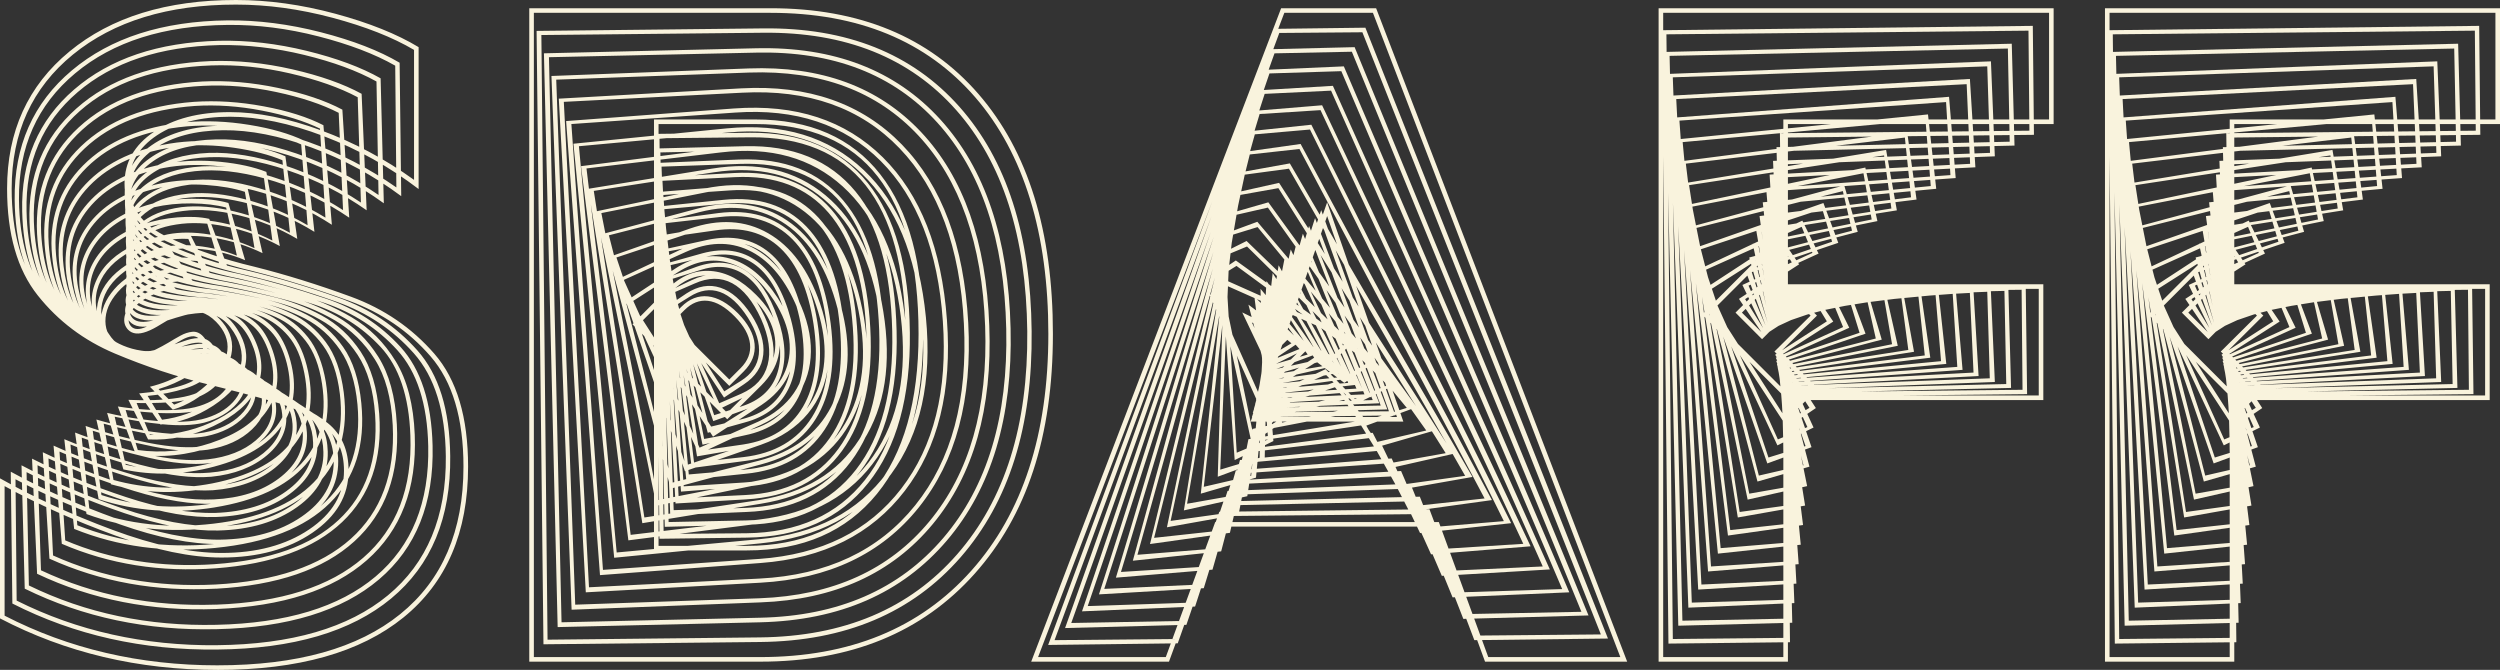 <?xml version="1.0" encoding="UTF-8"?>
<svg id="Layer_2" data-name="Layer 2" xmlns="http://www.w3.org/2000/svg" viewBox="0 0 1229.48 329.45">
  <rect x="0" y="0" width="1229.48" height="329.45" fill="#333333" stroke="none"/>
  <defs>
    <style>
      .cls-1 {
        fill: #f9f3dd;
      }
    </style>
  </defs>
  <g id="Layer_1-2" data-name="Layer 1">
    <g>
      <path class="cls-1" d="M106.93,329.45c-38.94,0-74.59-8.44-106.93-25.33v-68.88c16.51,9.31,34.95,17.75,55.32,25.33,20.37,7.58,38.25,11.37,53.63,11.37,17.26,0,31.61-3.84,43.05-11.54,11.44-7.69,17.17-17.31,17.17-28.87,0-9.53-3.25-16.86-9.74-22-6.49-5.14-14.82-9.15-24.99-12.04-10.17-2.89-20.77-5.68-31.8-8.38-15.53-3.75-30.92-8.84-46.15-15.25-15.23-6.42-27.88-15.94-37.93-28.59-10.06-12.64-15.08-30.15-15.08-52.51,0-28.14,10.24-50.63,30.73-67.48C54.7,8.42,81.98,0,116.05,0c15.91,0,32.19,2.25,48.85,6.75,16.66,4.5,30.31,9.98,40.97,16.43v69.79c-14.33-10.96-29.88-19.62-46.65-26-16.77-6.38-32.17-9.57-46.2-9.57s-26.64,3.04-35.79,9.12c-9.16,6.08-13.73,14-13.73,23.75,0,11.78,6.51,20.65,19.53,26.62,13.02,5.96,26.99,10.71,41.93,14.24,15.53,3.9,31.42,8.84,47.67,14.8,16.25,5.97,29.9,15.31,40.97,28.03,11.07,12.72,16.6,31.24,16.6,55.55,0,32.27-10.6,56.99-31.8,74.17-21.2,17.18-51.68,25.78-91.45,25.78ZM106.93,327.2c39.17,0,69.13-8.39,89.88-25.16,20.75-16.77,31.12-40.95,31.12-72.54,0-23.71-5.39-41.78-16.15-54.2-10.77-12.42-24.13-21.54-40.07-27.35-15.95-5.81-31.69-10.67-47.22-14.58-15.01-3.53-29.3-8.46-42.88-14.8-13.58-6.34-20.37-15.78-20.37-28.31,0-10.43,4.8-18.89,14.41-25.38,9.6-6.49,22.06-9.74,37.37-9.74,13.66,0,28.61,2.98,44.85,8.95,16.25,5.97,31.5,14.09,45.75,24.37V24.54c-10.58-6.23-23.96-11.5-40.13-15.81-16.17-4.31-31.99-6.47-47.44-6.47-33.39,0-60.12,8.2-80.2,24.59C15.78,43.24,5.74,65.21,5.74,92.75c0,21.84,4.88,38.93,14.63,51.27,9.75,12.34,22.12,21.63,37.09,27.86,14.97,6.23,30.18,11.22,45.64,14.97,11.03,2.7,21.78,5.55,32.25,8.55,10.47,3,19.1,7.24,25.89,12.72,6.79,5.48,10.19,13.28,10.19,23.41,0,12.23-5.95,22.4-17.84,30.5-11.89,8.1-26.77,12.16-44.63,12.16-15.01,0-32.46-3.62-52.34-10.86-19.89-7.24-38.01-15.33-54.36-24.26v63.71c31.59,16.28,66.48,24.42,104.68,24.42ZM106.82,319.43c-36.62.45-70.2-7.09-100.74-22.62l-.79-64.83c15.61,8.55,33.02,16.28,52.23,23.19,19.21,6.9,36.02,10.32,50.43,10.24,16.21-.22,29.64-3.98,40.29-11.25,10.65-7.28,15.94-16.36,15.87-27.24-.08-8.93-3.19-15.78-9.34-20.54-6.15-4.76-14.01-8.46-23.58-11.09-9.57-2.63-19.53-5.14-29.88-7.54-14.63-3.3-29.13-7.9-43.5-13.79-14.37-5.89-26.34-14.71-35.91-26.45-9.57-11.74-14.46-28.16-14.69-49.24-.3-26.41,9.08-47.63,28.14-63.65,19.06-16.02,44.57-24.22,76.54-24.59,14.93-.15,30.26,1.8,45.98,5.85,15.72,4.05,28.61,9.04,38.66,14.97l.79,65.62c-13.58-10.13-28.29-18.1-44.12-23.92-15.83-5.81-30.32-8.65-43.45-8.5-13.81.15-24.97,3.12-33.49,8.89-8.52,5.78-12.74,13.24-12.66,22.4.07,10.96,6.23,19.19,18.46,24.71,12.23,5.52,25.4,9.85,39.51,13,14.63,3.45,29.6,7.9,44.91,13.34,15.31,5.44,28.23,14.09,38.78,25.94,10.54,11.86,15.93,29.19,16.15,52,.37,30.32-9.31,53.65-29.04,70.01-19.74,16.36-48.25,24.73-85.54,25.1ZM106.7,317.3c36.69-.37,64.7-8.54,84.02-24.48,19.32-15.94,28.83-38.74,28.53-68.38-.23-22.21-5.46-39.09-15.7-50.65-10.24-11.55-22.87-20-37.88-25.33-15.01-5.33-29.83-9.72-44.46-13.17-14.26-3.15-27.76-7.65-40.52-13.51-12.76-5.85-19.21-14.63-19.36-26.34-.08-9.83,4.35-17.84,13.28-24.03,8.93-6.19,20.6-9.4,35-9.62,12.83-.07,26.88,2.61,42.15,8.05,15.27,5.44,29.66,12.89,43.17,22.34l-.56-59.88c-9.98-5.7-22.57-10.5-37.76-14.41-15.19-3.9-30.07-5.78-44.63-5.63-31.37.3-56.37,8.24-75.02,23.81-18.65,15.57-27.86,36.26-27.63,62.07.23,20.56,4.99,36.56,14.29,48.01,9.3,11.44,20.99,20.04,35.06,25.78s28.38,10.26,42.94,13.56c10.35,2.48,20.47,5.07,30.33,7.77,9.87,2.7,18.03,6.6,24.48,11.71,6.45,5.1,9.75,12.38,9.9,21.84.07,11.56-5.42,21.2-16.49,28.93-11.07,7.73-25.01,11.67-41.81,11.82-14.03.15-30.39-3.08-49.07-9.68-18.68-6.6-35.79-13.99-51.33-22.17l.56,59.66c29.79,14.93,62.62,22.25,98.49,21.95ZM106.59,309.42c-34.22.83-65.7-5.81-94.43-19.92l-1.58-60.67c14.71,7.8,31.1,14.82,49.19,21.05,18.08,6.23,33.84,9.19,47.27,8.89,15.08-.3,27.58-3.92,37.48-10.86,9.9-6.94,14.75-15.48,14.52-25.61-.15-8.33-3.13-14.69-8.95-19.08-5.82-4.39-13.19-7.75-22.12-10.07-8.93-2.33-18.27-4.58-28.03-6.75-13.73-2.93-27.35-7.05-40.86-12.38-13.51-5.33-24.8-13.43-33.88-24.31-9.08-10.88-13.84-26.15-14.29-45.81-.6-24.69,7.92-44.65,25.55-59.88,17.63-15.23,41.38-23.22,71.25-23.97,14.03-.3,28.4,1.35,43.11,4.95,14.71,3.6,26.83,8.1,36.36,13.51l1.58,61.46c-12.83-9.3-26.68-16.58-41.53-21.84-14.86-5.25-28.44-7.73-40.75-7.43-12.91.23-23.32,3.1-31.23,8.61-7.92,5.51-11.8,12.51-11.65,20.99.23,10.28,6.06,17.94,17.5,22.96,11.44,5.03,23.81,8.89,37.09,11.59,13.73,3.15,27.8,7.17,42.21,12.04,14.41,4.88,26.6,12.79,36.58,23.75,9.98,10.96,15.23,27.13,15.76,48.51.68,28.36-8.1,50.3-26.34,65.79-18.23,15.5-44.84,23.66-79.8,24.48ZM106.37,307.28c34.37-.75,60.48-8.67,78.34-23.75,17.86-15.08,26.49-36.47,25.89-64.16-.45-20.78-5.52-36.5-15.2-47.16-9.68-10.65-21.57-18.38-35.68-23.19-14.11-4.8-28.03-8.78-41.76-11.93-13.43-2.7-26.15-6.71-38.16-12.04-12.01-5.33-18.12-13.51-18.35-24.54-.23-9.15,3.81-16.7,12.1-22.62,8.29-5.93,19.19-9.04,32.7-9.34,11.93-.3,25.08,2.01,39.45,6.92,14.37,4.92,27.86,11.73,40.46,20.43l-1.01-55.83c-9.45-5.25-21.29-9.6-35.51-13.06-14.22-3.45-28.12-5.06-41.7-4.84-29.27.68-52.53,8.41-69.79,23.19-17.26,14.78-25.63,34.22-25.1,58.3.37,19.13,4.97,34.01,13.79,44.63,8.82,10.62,19.83,18.52,33.04,23.69,13.21,5.18,26.64,9.27,40.3,12.27,9.75,2.1,19.25,4.37,28.48,6.81,9.23,2.44,16.9,6,23.02,10.69,6.11,4.69,9.29,11.46,9.51,20.32.3,10.81-4.69,19.89-14.97,27.24-10.28,7.35-23.26,11.22-38.94,11.59-13.13.3-28.46-2.53-45.98-8.5-17.52-5.96-33.6-12.7-48.23-20.2l1.13,55.72c27.99,13.66,58.72,20.11,92.18,19.36ZM106.48,299.51c-31.89,1.2-61.31-4.58-88.24-17.33l-2.48-56.62c13.96,7.05,29.38,13.36,46.26,18.91,16.88,5.55,31.55,8.14,44.01,7.77,14.03-.52,25.61-4.07,34.72-10.64,9.12-6.56,13.52-14.54,13.23-23.92-.23-7.73-3.06-13.6-8.5-17.62-5.44-4.01-12.34-7.05-20.71-9.12-8.37-2.06-17.09-4-26.17-5.8-12.76-2.63-25.48-6.32-38.16-11.09-12.68-4.76-23.32-12.16-31.91-22.17-8.59-10.02-13.26-24.18-14.01-42.49-.83-22.96,6.87-41.65,23.07-56.05,16.21-14.41,38.19-22.17,65.96-23.3,13.06-.45,26.47.9,40.24,4.05,13.77,3.15,25.12,7.17,34.05,12.04l2.48,57.29c-12.08-8.48-25.1-15.06-39.06-19.75-13.96-4.69-26.68-6.81-38.16-6.36-11.93.38-21.54,3.15-28.81,8.33-7.28,5.18-10.81,11.74-10.58,19.7.23,9.46,5.68,16.47,16.38,21.05,10.69,4.58,22.3,8.03,34.84,10.36,9.53,2.03,19.38,4.45,29.55,7.26,10.17,2.81,19.66,6.83,28.48,12.04,8.82,5.22,16.04,12.44,21.67,21.67,5.63,9.23,8.74,21.27,9.34,36.13,1.05,26.41-6.81,46.97-23.58,61.68-16.77,14.71-41.4,22.7-73.89,23.97ZM106.14,297.37c31.89-1.13,56.05-8.82,72.49-23.07,16.43-14.26,24.16-34.29,23.19-60.11-.68-19.28-5.57-33.82-14.69-43.62-9.12-9.79-20.26-16.83-33.43-21.1s-26.13-7.77-38.89-10.47c-8.48-1.5-16.75-3.55-24.82-6.13-8.07-2.59-14.76-6.06-20.09-10.41-5.33-4.35-8.1-9.94-8.33-16.77-.3-8.55,3.36-15.65,10.97-21.27,7.62-5.63,17.69-8.7,30.22-9.23,11.18-.38,23.47,1.63,36.86,6.02,13.39,4.39,26.02,10.52,37.88,18.4l-1.58-51.78c-8.85-4.73-19.92-8.63-33.2-11.71-13.28-3.08-26.23-4.39-38.83-3.94-27.24.98-48.78,8.44-64.61,22.4-15.83,13.96-23.38,32.12-22.62,54.48.68,17.86,5.16,31.67,13.45,41.42,8.29,9.76,18.61,16.96,30.95,21.61,12.34,4.65,24.89,8.25,37.65,10.8,9.08,1.88,17.95,3.88,26.62,6.02,8.67,2.14,15.87,5.35,21.61,9.62,5.74,4.28,8.8,10.54,9.17,18.8.37,10.06-4.16,18.59-13.62,25.61-9.45,7.02-21.5,10.79-36.13,11.31-12.16.45-26.41-1.99-42.77-7.32-16.36-5.33-31.4-11.37-45.13-18.12l1.69,51.66c26.19,12.31,54.85,17.94,85.99,16.88ZM106.25,289.5c-29.49,1.58-56.8-3.34-81.94-14.75l-3.26-52.34c13.06,6.3,27.44,11.89,43.17,16.77,15.72,4.88,29.36,7.02,40.91,6.42,12.91-.6,23.52-4,31.85-10.19,8.33-6.19,12.31-13.64,11.93-22.34-.3-7.13-3-12.51-8.1-16.15-5.1-3.64-11.52-6.34-19.25-8.1-7.73-1.76-15.8-3.43-24.2-5.01-11.93-2.18-23.79-5.38-35.57-9.62-11.78-4.24-21.74-10.92-29.88-20.04-8.14-9.12-12.7-22.15-13.68-39.11-1.13-21.31,5.7-38.78,20.48-52.39,14.78-13.62,35.04-21.14,60.78-22.57,12-.6,24.41.45,37.2,3.15,12.79,2.7,23.36,6.27,31.68,10.69l3.38,53.13c-11.33-7.73-23.49-13.66-36.47-17.78-12.98-4.13-24.8-5.93-35.46-5.4-11.03.6-19.89,3.34-26.56,8.22-6.68,4.88-9.83,10.99-9.46,18.35.3,8.71,5.4,15.1,15.31,19.19,9.9,4.09,20.71,7.11,32.42,9.06,8.93,1.73,18.12,3.81,27.58,6.25,9.46,2.44,18.29,6,26.51,10.69,8.22,4.69,15.01,11.28,20.37,19.75,5.36,8.48,8.42,19.58,9.17,33.32,1.35,24.46-5.61,43.63-20.88,57.52-15.27,13.88-37.95,21.65-68.04,23.3ZM105.8,287.47c29.49-1.58,51.72-9.06,66.69-22.46,14.97-13.39,21.85-32.02,20.65-55.88-.68-13.36-3.6-24.14-8.78-32.36-5.18-8.22-11.74-14.63-19.7-19.25-7.95-4.62-16.56-8.12-25.83-10.52-9.27-2.4-18.37-4.46-27.29-6.19-7.95-1.2-15.68-2.94-23.19-5.23-7.5-2.29-13.73-5.42-18.68-9.4-4.95-3.98-7.58-9.08-7.88-15.31-.53-7.95,2.7-14.61,9.68-19.98,6.98-5.36,16.28-8.38,27.91-9.06,10.36-.52,21.74,1.14,34.16,5.01,12.42,3.87,24.14,9.36,35.17,16.49l-2.14-47.84c-8.18-4.2-18.42-7.62-30.73-10.24-12.31-2.63-24.27-3.64-35.91-3.04-25.21,1.28-45.04,8.48-59.49,21.61-14.45,13.13-21.18,30.05-20.2,50.76.9,16.43,5.25,29.1,13.06,37.99,7.8,8.89,17.46,15.4,28.98,19.53,11.52,4.13,23.2,7.28,35.06,9.45,8.4,1.65,16.62,3.4,24.65,5.23,8.03,1.84,14.74,4.69,20.15,8.55,5.4,3.87,8.33,9.62,8.78,17.28.6,9.3-3.43,17.28-12.1,23.92s-19.75,10.37-33.26,11.2c-11.26.45-24.46-1.65-39.62-6.3-15.16-4.65-29.19-9.98-42.1-15.98l2.25,47.72c24.39,10.96,50.95,15.72,79.69,14.29ZM106.14,279.48c-27.16,2.03-52.41-1.99-75.75-12.04l-4.05-48.29c12.16,5.55,25.51,10.43,40.07,14.63,14.56,4.2,27.13,5.97,37.71,5.29,11.86-.83,21.57-4.15,29.15-9.96,7.58-5.81,11.1-12.7,10.58-20.65-.45-6.53-3.02-11.41-7.71-14.63-4.69-3.22-10.62-5.61-17.78-7.15-7.17-1.54-14.61-2.94-22.34-4.22-11.03-1.8-22-4.54-32.92-8.22-10.92-3.68-20.2-9.64-27.86-17.9-7.65-8.25-12.08-20.18-13.28-35.79-1.5-19.51,4.43-35.68,17.78-48.51,13.36-12.83,31.89-20.15,55.6-21.95,11.03-.75,22.47-.02,34.33,2.2,11.86,2.21,21.65,5.31,29.38,9.29l4.16,48.96c-10.58-6.9-21.89-12.14-33.94-15.7-12.04-3.56-22.94-5.01-32.7-4.33-10.13.75-18.22,3.42-24.26,7.99-6.04,4.58-8.84,10.21-8.39,16.88.37,7.95,5.12,13.77,14.24,17.45,9.12,3.68,19.12,6.27,30,7.77,8.25,1.43,16.75,3.17,25.49,5.23,8.74,2.06,16.94,5.18,24.59,9.34,7.65,4.17,14.03,10.09,19.13,17.78,5.1,7.69,8.14,17.88,9.12,30.56,1.65,22.44-4.43,40.18-18.23,53.24-13.81,13.06-34.52,20.64-62.13,22.74ZM105.58,277.45c27.09-1.88,47.39-9.1,60.89-21.67,13.51-12.57,19.51-29.81,18.01-51.72-.83-12.23-3.7-22.08-8.61-29.55-4.92-7.47-11.07-13.24-18.46-17.33-7.39-4.09-15.36-7.17-23.92-9.23-8.55-2.06-16.96-3.81-25.21-5.23-7.35-.97-14.52-2.44-21.5-4.39-6.98-1.95-12.78-4.73-17.39-8.33-4.61-3.6-7.11-8.29-7.48-14.07-.6-7.28,2.27-13.45,8.61-18.52,6.34-5.06,14.84-8.05,25.49-8.95,9.45-.6,19.92.77,31.4,4.11,11.48,3.34,22.36,8.16,32.64,14.46l-2.7-43.79c-7.58-3.67-17.05-6.62-28.42-8.83-11.37-2.21-22.38-2.98-33.04-2.31-23.11,1.65-41.21,8.63-54.31,20.94-13.1,12.31-18.97,27.95-17.62,46.94,1.05,15.16,5.25,26.75,12.61,34.78,7.35,8.03,16.34,13.84,26.96,17.45,10.62,3.6,21.4,6.3,32.36,8.1,7.73,1.28,15.31,2.7,22.74,4.28,7.43,1.58,13.68,4.09,18.74,7.54,5.07,3.45,7.9,8.71,8.5,15.76.68,8.55-2.91,15.98-10.75,22.29-7.84,6.3-17.99,9.94-30.45,10.92-10.28.6-22.42-1.11-36.41-5.12-14-4.01-27-8.65-39-13.9l2.81,43.67c22.58,9.61,47.09,13.51,73.5,11.71ZM105.92,269.46c-24.76,2.48-47.91-.64-69.45-9.34l-4.84-44.12c11.33,4.8,23.67,8.97,37.03,12.49,13.36,3.53,24.88,4.84,34.55,3.94,10.81-.9,19.58-4.09,26.34-9.57,6.75-5.48,9.83-11.82,9.23-19.02-.53-5.93-2.97-10.32-7.32-13.17-4.35-2.85-9.79-4.9-16.32-6.13-6.53-1.24-13.36-2.38-20.49-3.43-10.06-1.42-20.13-3.69-30.22-6.81-10.09-3.11-18.72-8.37-25.89-15.76-7.17-7.39-11.46-18.18-12.89-32.36-1.8-17.86,3.26-32.79,15.19-44.8,11.93-12,28.7-19.1,50.31-21.27,10.05-.9,20.52-.47,31.4,1.29,10.88,1.76,19.92,4.37,27.13,7.82l4.95,44.8c-9.83-6.08-20.28-10.62-31.35-13.62-11.07-3-21.07-4.09-30-3.26-9.23.83-16.55,3.4-21.95,7.71-5.4,4.32-7.88,9.51-7.43,15.59.37,4.8,2.55,8.69,6.53,11.65,3.98,2.96,9.02,5.25,15.14,6.87,6.12,1.62,12.51,2.76,19.19,3.43,7.58,1.2,15.38,2.64,23.41,4.33,8.03,1.69,15.59,4.37,22.68,8.05,7.09,3.68,13.06,8.97,17.9,15.87,4.84,6.91,7.82,16.13,8.95,27.69,2.03,20.49-3.13,36.84-15.48,49.07-12.34,12.23-31.12,19.58-56.33,22.06ZM105.24,267.55c24.69-2.32,43.07-9.36,55.15-21.1,12.08-11.74,17.22-27.56,15.42-47.44-1.05-11.18-3.88-20.13-8.5-26.84-4.61-6.71-10.34-11.86-17.16-15.42-6.83-3.56-14.16-6.19-22-7.88-7.84-1.69-15.55-3.13-23.13-4.33-6.83-.6-13.45-1.75-19.87-3.43-6.42-1.69-11.76-4.13-16.04-7.32-4.28-3.19-6.64-7.41-7.09-12.66-.75-6.68,1.73-12.42,7.43-17.22,5.7-4.8,13.43-7.69,23.19-8.67,8.63-.83,18.2.17,28.7,2.98,10.5,2.81,20.49,7,29.94,12.55l-3.15-39.73c-7.05-3.23-15.78-5.72-26.17-7.48-10.39-1.76-20.43-2.23-30.11-1.41-21.09,1.95-37.46,8.67-49.13,20.15-11.67,11.48-16.71,25.89-15.14,43.22,1.28,13.73,5.35,24.2,12.21,31.4,6.87,7.2,15.18,12.33,24.93,15.36,9.75,3.04,19.66,5.27,29.71,6.7,7.13,1.05,14.11,2.2,20.94,3.43,6.83,1.24,12.59,3.4,17.28,6.47,4.69,3.08,7.37,7.84,8.05,14.29.82,7.8-2.27,14.69-9.29,20.65-7.02,5.96-16.19,9.51-27.52,10.64-9.38.75-20.49-.56-33.32-3.94-12.83-3.38-24.8-7.35-35.91-11.93l3.38,39.73c20.86,8.33,43.26,11.41,67.2,9.23ZM105.8,259.44c-22.44,2.85-43.52.64-63.26-6.64l-5.63-40.07c10.43,4.05,21.76,7.5,33.99,10.36,12.23,2.85,22.66,3.79,31.29,2.81,9.75-1.13,17.62-4.22,23.58-9.29,5.97-5.06,8.61-10.86,7.94-17.39-.6-5.33-2.89-9.23-6.87-11.71-3.98-2.48-8.95-4.2-14.91-5.18-5.97-.97-12.18-1.84-18.63-2.59-9.16-.97-18.33-2.76-27.52-5.35-9.19-2.59-17.15-7.15-23.86-13.68-6.72-6.53-10.9-16.21-12.55-29.04-2.1-16.13,2.1-29.79,12.61-40.97,10.5-11.18,25.51-18.05,45.02-20.6,9.15-1.12,18.68-1.01,28.59.34,9.9,1.35,18.16,3.49,24.76,6.42l5.85,40.63c-9.08-5.33-18.7-9.21-28.87-11.65-10.17-2.44-19.27-3.13-27.29-2.08-8.33.98-14.9,3.45-19.7,7.43-4.8,3.98-6.9,8.71-6.3,14.18.38,4.35,2.38,7.82,6.02,10.41,3.64,2.59,8.25,4.54,13.84,5.85,5.59,1.31,11.46,2.19,17.62,2.64,6.83.83,13.9,1.91,21.22,3.26,7.32,1.35,14.24,3.6,20.77,6.75,6.53,3.15,12.08,7.79,16.66,13.9,4.58,6.12,7.54,14.39,8.89,24.82,2.33,18.61-1.95,33.62-12.83,45.02-10.88,11.41-27.69,18.54-50.43,21.39ZM105.02,257.53c22.21-2.62,38.64-9.4,49.3-20.32,10.65-10.92,14.93-25.38,12.83-43.39-1.2-10.05-3.98-18.05-8.33-23.97-4.35-5.93-9.66-10.43-15.93-13.51-6.27-3.08-12.96-5.29-20.09-6.64-7.13-1.35-14.11-2.44-20.94-3.26-6.38-.38-12.49-1.24-18.35-2.59-5.85-1.35-10.75-3.45-14.69-6.3-3.94-2.85-6.17-6.64-6.7-11.37-.83-6,1.27-11.26,6.3-15.76,5.03-4.5,11.97-7.35,20.82-8.55,7.73-.9,16.38-.21,25.94,2.08,9.57,2.29,18.7,5.8,27.41,10.52l-3.71-35.68c-6.45-2.7-14.39-4.75-23.81-6.13-9.42-1.39-18.52-1.59-27.29-.62-18.98,2.33-33.62,8.82-43.9,19.47-10.28,10.66-14.48,23.79-12.61,39.39,1.42,12.38,5.33,21.74,11.71,28.08,6.38,6.34,14.03,10.79,22.96,13.34,8.93,2.55,17.93,4.32,27.01,5.29,6.45.83,12.79,1.71,19.02,2.65,6.23.94,11.52,2.74,15.87,5.4,4.35,2.67,6.94,6.92,7.77,12.78.97,7.05-1.65,13.38-7.88,18.97-6.23,5.59-14.48,9.06-24.76,10.41-8.4.9-18.42-.02-30.05-2.76-11.63-2.74-22.55-6.02-32.75-9.85l3.83,35.68c19.06,6.98,39.39,9.19,61.01,6.64ZM105.58,249.54c-20.04,3.23-39.06,1.88-57.07-4.05l-6.42-36.02c9.6,3.38,19.94,6.15,31.01,8.33,11.07,2.18,20.43,2.7,28.08,1.58,8.7-1.35,15.66-4.37,20.88-9.06,5.21-4.69,7.41-9.92,6.58-15.7-.68-4.73-2.83-8.14-6.47-10.24-3.64-2.1-8.12-3.49-13.45-4.17-5.33-.67-10.92-1.24-16.77-1.69-8.26-.67-16.55-2.03-24.88-4.05-8.33-2.03-15.61-5.85-21.84-11.48-6.23-5.63-10.32-14.22-12.27-25.78-2.33-14.41,1.05-26.79,10.13-37.14,9.08-10.36,22.32-16.96,39.73-19.81,8.18-1.35,16.73-1.58,25.66-.67,8.93.9,16.43,2.55,22.51,4.95l6.64,36.47c-8.33-4.5-17.09-7.69-26.28-9.57-9.19-1.88-17.43-2.21-24.71-1.01-7.43,1.13-13.21,3.53-17.33,7.2-4.13,3.68-5.85,7.95-5.18,12.83.37,3.83,2.21,6.85,5.52,9.06,3.3,2.21,7.47,3.83,12.49,4.84,5.03,1.01,10.36,1.63,15.98,1.86,6.15.53,12.53,1.28,19.13,2.25,6.6.98,12.89,2.78,18.85,5.4,5.97,2.63,11.09,6.62,15.36,11.99,4.28,5.37,7.2,12.7,8.78,22,2.7,16.58-.66,30.18-10.07,40.8-9.42,10.62-24.29,17.58-44.63,20.88ZM104.68,247.62c19.81-3.08,34.33-9.64,43.56-19.7,9.23-10.05,12.61-23.11,10.13-39.17-1.35-8.93-4.05-15.98-8.1-21.16-4.05-5.18-8.91-9.06-14.58-11.65-5.67-2.59-11.73-4.37-18.18-5.35-6.45-.97-12.76-1.73-18.91-2.25-5.85-.07-11.42-.66-16.71-1.74-5.29-1.09-9.74-2.85-13.34-5.29-3.6-2.44-5.7-5.76-6.3-9.96-.98-5.4.73-10.22,5.12-14.46,4.39-4.24,10.52-7.04,18.4-8.39,6.98-1.05,14.76-.69,23.36,1.07,8.59,1.76,16.86,4.67,24.82,8.72l-4.28-31.74c-5.85-2.25-13.02-3.84-21.5-4.78-8.48-.94-16.62-.84-24.42.28-16.88,2.63-29.77,8.85-38.66,18.68-8.89,9.83-12.29,21.69-10.19,35.57,1.65,11.11,5.42,19.4,11.31,24.88,5.89,5.48,12.87,9.21,20.94,11.2,8.07,1.99,16.19,3.32,24.37,4,5.85.45,11.59,1.01,17.22,1.69,5.63.68,10.43,2.14,14.41,4.39,3.98,2.25,6.45,6,7.43,11.26,1.05,6.38-1.15,12.18-6.58,17.39-5.44,5.22-12.74,8.57-21.89,10.07-7.43,1.05-16.38.53-26.84-1.58-10.47-2.1-20.36-4.69-29.66-7.77l4.28,31.63c17.33,5.7,35.6,7.09,54.81,4.17ZM105.47,239.52c-17.63,3.68-34.59,3.23-50.88-1.35l-7.2-31.85c5.85,1.73,12,3.23,18.46,4.5,6.45,1.28,12.68,2.12,18.68,2.53,6,.41,11.26.21,15.76-.62,7.58-1.42,13.58-4.31,18.01-8.67,4.43-4.35,6.19-9.04,5.29-14.07-.75-4.13-2.76-7.05-6.02-8.78-3.26-1.73-7.28-2.79-12.04-3.21-4.77-.41-9.74-.69-14.91-.84-7.28-.3-14.67-1.18-22.17-2.64-7.5-1.46-14.13-4.58-19.87-9.34-5.74-4.76-9.7-12.21-11.88-22.34-2.63-12.68-.11-23.81,7.54-33.37s19.13-15.96,34.44-19.19c7.2-1.5,14.78-2.03,22.74-1.58,7.95.45,14.71,1.61,20.26,3.49l7.43,32.3c-7.58-3.68-15.5-6.17-23.75-7.49-8.26-1.31-15.57-1.29-21.95.06-6.53,1.28-11.56,3.6-15.08,6.98-3.53,3.38-4.92,7.2-4.16,11.48.52,3.3,2.25,5.87,5.18,7.71,2.93,1.84,6.62,3.13,11.09,3.88,4.46.75,9.25,1.05,14.35.9,5.48.3,11.16.75,17.05,1.35,5.89.6,11.54,1.95,16.94,4.05,5.4,2.1,10.11,5.44,14.13,10.02,4.01,4.58,6.88,10.99,8.61,19.25,3.08,14.63.66,26.83-7.26,36.58-7.92,9.75-20.84,16.51-38.78,20.26ZM104.45,237.72c17.41-3.45,30-9.79,37.76-19.02,7.77-9.23,10.26-20.9,7.49-35-1.5-7.88-4.15-14.03-7.94-18.46-3.79-4.43-8.24-7.67-13.34-9.74-5.1-2.06-10.52-3.41-16.26-4.05-5.74-.64-11.35-1.07-16.83-1.29-5.33.23-10.37-.04-15.14-.79-4.77-.75-8.76-2.16-11.99-4.22-3.23-2.06-5.18-4.93-5.85-8.61-1.05-4.8.28-9.17,4-13.11,3.71-3.94,9.06-6.66,16.04-8.16,6.15-1.2,13.04-1.18,20.65.06,7.62,1.24,14.99,3.47,22.12,6.7l-4.73-27.69c-5.25-1.73-11.65-2.85-19.19-3.38-7.54-.52-14.73-.15-21.55,1.12-14.86,2.93-26.02,8.91-33.49,17.95-7.47,9.04-10.04,19.64-7.71,31.8,1.95,9.68,5.61,16.85,10.97,21.5,5.36,4.65,11.65,7.71,18.85,9.17s14.44,2.31,21.72,2.53c5.18.23,10.28.53,15.31.9,5.03.38,9.36,1.48,13,3.32,3.64,1.84,5.98,5.08,7.03,9.74,1.28,5.63-.41,10.88-5.06,15.76-4.65,4.88-10.99,8.14-19.02,9.79-6.53,1.2-14.45,1.07-23.75-.39-9.31-1.46-18.16-3.39-26.56-5.8l4.84,27.69c15.53,4.35,31.74,4.92,48.62,1.69ZM105.24,229.5c-15.23,4.05-30.09,4.5-44.57,1.35l-7.99-27.8c5.25,1.28,10.75,2.31,16.49,3.09s11.24,1.22,16.49,1.29c5.25.08,9.79-.34,13.62-1.24,6.53-1.65,11.61-4.45,15.25-8.39,3.64-3.94,4.97-8.08,4-12.44-.83-3.53-2.7-5.97-5.63-7.32-2.93-1.35-6.45-2.08-10.58-2.19-4.13-.11-8.48-.13-13.06-.06-6.38.15-12.87-.24-19.47-1.18-6.6-.94-12.55-3.36-17.84-7.26-5.29-3.9-9.14-10.24-11.54-19.02-2.93-10.95-1.28-20.82,4.95-29.6,6.23-8.78,15.94-14.93,29.15-18.46,6.23-1.65,12.85-2.49,19.87-2.53,7.02-.04,13,.66,17.95,2.08l8.22,28.14c-6.75-2.85-13.79-4.65-21.1-5.4-7.32-.75-13.75-.37-19.3,1.13-5.63,1.35-9.89,3.58-12.77,6.7-2.89,3.11-3.92,6.47-3.1,10.07.52,2.78,2.08,4.92,4.67,6.42,2.59,1.5,5.85,2.48,9.79,2.93s8.16.49,12.66.11c4.8,0,9.81.11,15.03.34,5.21.22,10.22,1.12,15.03,2.7,4.8,1.58,9.08,4.28,12.83,8.1,3.75,3.83,6.6,9.31,8.55,16.43,3.38,12.61,1.84,23.39-4.61,32.36-6.45,8.97-17.45,15.51-32.98,19.64ZM104.11,227.7c15.01-3.75,25.68-9.83,32.02-18.23,6.34-8.4,7.97-18.68,4.9-30.84-1.73-6.75-4.33-11.97-7.82-15.65-3.49-3.68-7.5-6.3-12.04-7.88-4.54-1.58-9.32-2.49-14.35-2.76-5.03-.26-9.94-.36-14.74-.28-4.73.45-9.21.45-13.45,0-4.24-.45-7.81-1.52-10.69-3.21-2.89-1.69-4.71-4.11-5.46-7.26-1.2-4.13-.26-8.03,2.81-11.71,3.08-3.68,7.65-6.34,13.73-7.99,5.25-1.35,11.24-1.67,17.95-.96,6.71.71,13.23,2.31,19.53,4.78l-5.29-23.64c-4.73-1.27-10.36-1.95-16.88-2.03-6.53-.07-12.76.56-18.68,1.91-12.76,3.3-22.17,9.06-28.25,17.28s-7.81,17.54-5.18,27.97c2.1,8.4,5.61,14.48,10.52,18.23,4.91,3.75,10.52,6.1,16.83,7.03,6.3.94,12.64,1.37,19.02,1.29,4.58-.07,9.06-.07,13.45,0,4.39.08,8.23.83,11.54,2.25,3.3,1.43,5.55,4.16,6.75,8.22,1.35,4.88.11,9.57-3.71,14.07-3.83,4.5-9.23,7.69-16.21,9.57-5.55,1.35-12.38,1.61-20.49.79-8.1-.83-15.95-2.06-23.52-3.71l5.4,23.64c13.73,3.08,27.84,2.78,42.32-.9ZM105.13,219.48c-12.91,4.5-25.7,5.82-38.38,3.94l-8.78-23.52c4.65.75,9.47,1.28,14.46,1.58,4.99.3,9.75.32,14.29.06,4.54-.26,8.42-.92,11.65-1.97,5.4-1.73,9.55-4.39,12.44-7.99,2.89-3.6,3.77-7.2,2.65-10.8-.9-2.93-2.65-4.88-5.23-5.85-2.59-.97-5.65-1.39-9.17-1.24-3.53.15-7.2.41-11.03.79-4.13.38-8.37.54-12.72.51-4.35-.04-8.54-.66-12.55-1.86-4.02-1.2-7.64-3.3-10.86-6.3-3.23-3-5.82-7.28-7.77-12.83-3.23-9.3-2.46-17.93,2.31-25.89,4.76-7.95,12.77-13.88,24.03-17.78,5.18-1.8,10.79-2.94,16.83-3.43,6.04-.49,11.24-.24,15.59.73l9.12,23.97c-6-2.1-12.19-3.25-18.57-3.43-6.38-.19-11.89.51-16.55,2.08-4.73,1.58-8.24,3.75-10.52,6.53-2.29,2.78-2.95,5.7-1.97,8.78.6,2.25,2.01,3.94,4.22,5.07,2.21,1.12,5.01,1.76,8.39,1.91,3.38.15,7.05-.07,11.03-.68,4.13-.37,8.44-.62,12.94-.73,4.5-.11,8.87.36,13.11,1.41,4.24,1.05,8.1,3.09,11.59,6.13s6.28,7.6,8.39,13.68c3.68,10.66,3.04,20.05-1.91,28.2-4.95,8.14-13.96,14.46-27.01,18.97ZM103.89,217.8c12.53-4.2,21.23-10.09,26.11-17.67,4.88-7.58,5.66-16.43,2.36-26.56-1.88-5.7-4.43-10.02-7.65-12.94-3.23-2.93-6.83-4.9-10.81-5.91-3.98-1.01-8.12-1.48-12.44-1.41-4.32.08-8.54.26-12.66.56-4.2.83-8.14,1.16-11.82,1.01-3.68-.15-6.77-.88-9.29-2.19-2.51-1.31-4.18-3.28-5.01-5.91-1.35-3.53-.83-6.98,1.58-10.36,2.4-3.38,6.19-6,11.37-7.88,4.43-1.42,9.51-2.04,15.25-1.86,5.74.19,11.35,1.11,16.83,2.76l-5.85-19.7c-4.05-.75-8.87-.96-14.46-.62-5.59.34-10.82,1.29-15.7,2.87-10.81,3.6-18.54,9.1-23.19,16.49-4.65,7.39-5.55,15.48-2.7,24.26,2.33,6.98,5.7,11.93,10.13,14.86,4.43,2.93,9.38,4.6,14.86,5.01,5.48.41,10.96.36,16.43-.17,3.83-.38,7.65-.66,11.48-.84,3.83-.19,7.2.23,10.13,1.24,2.93,1.01,5.03,3.25,6.3,6.7,1.5,4.13.75,8.27-2.25,12.44-3,4.16-7.43,7.3-13.28,9.4-3.08.9-6.72,1.46-10.92,1.69-4.2.22-8.63.19-13.28-.11-4.65-.3-9.19-.75-13.62-1.35l5.97,19.7c11.93,1.65,23.97.49,36.13-3.49ZM104.9,209.58c-10.51,4.88-21.2,7.05-32.08,6.53l-9.68-19.47c4.13.22,8.33.26,12.61.11,4.28-.15,8.31-.52,12.1-1.12,3.79-.6,6.96-1.46,9.51-2.59,4.43-1.95,7.67-4.54,9.74-7.77,2.06-3.23,2.49-6.26,1.29-9.12-.98-2.33-2.57-3.79-4.78-4.39-2.21-.6-4.78-.68-7.71-.23-2.93.45-6,1.01-9.23,1.69-3.45.6-7,1.07-10.64,1.41-3.64.34-7.22.17-10.75-.51-3.53-.67-6.79-2.14-9.79-4.39-3-2.25-5.59-5.66-7.77-10.24-3.45-7.5-3.51-14.84-.17-22,3.34-7.17,9.58-12.89,18.74-17.17,4.2-1.95,8.85-3.39,13.96-4.33,5.1-.94,9.53-1.18,13.28-.73l10.02,19.81c-5.33-1.28-10.69-1.73-16.1-1.35-5.4.38-10.06,1.43-13.96,3.15-3.75,1.73-6.45,3.83-8.1,6.3-1.65,2.48-1.95,4.95-.9,7.43.6,1.73,1.84,2.96,3.71,3.71,1.87.75,4.24,1.07,7.09.96,2.85-.11,6-.62,9.45-1.52,3.38-.68,6.96-1.26,10.75-1.75,3.79-.49,7.52-.47,11.2.06,3.68.53,7.13,1.93,10.35,4.22,3.23,2.29,5.97,5.87,8.22,10.75,4.05,8.78,4.33,16.81.84,24.09-3.49,7.28-10.56,13.43-21.22,18.46ZM103.55,207.89c10.2-4.58,17.01-10.24,20.43-17,3.41-6.75,3.28-14.26-.39-22.51-2.03-4.5-4.5-7.84-7.43-10.02-2.93-2.17-6.1-3.53-9.51-4.05-3.42-.52-6.92-.58-10.52-.17-3.6.41-7.09.96-10.47,1.63-3.75,1.05-7.19,1.65-10.3,1.8-3.11.15-5.76-.22-7.94-1.12-2.18-.9-3.71-2.4-4.61-4.5-1.5-2.93-1.37-5.95.39-9.06,1.76-3.11,4.74-5.68,8.95-7.71,3.6-1.58,7.8-2.53,12.61-2.87,4.8-.34,9.57-.06,14.29.84l-6.42-15.65c-3.45-.23-7.5.04-12.16.79-4.65.75-8.93,1.99-12.83,3.71-8.71,3.9-14.71,9.14-18.01,15.7-3.3,6.57-3.38,13.38-.23,20.43,1.95,4.28,4.28,7.48,6.98,9.62,2.7,2.14,5.67,3.55,8.89,4.22,3.23.68,6.58.86,10.07.56,3.49-.3,6.96-.79,10.41-1.46,3.23-.6,6.43-1.16,9.62-1.69,3.19-.52,6.08-.47,8.67.17,2.59.64,4.6,2.38,6.02,5.23,1.65,3.38,1.37,6.98-.84,10.81-2.21,3.83-5.72,6.87-10.52,9.12-2.48.98-5.42,1.74-8.84,2.31-3.42.56-7.07.92-10.97,1.07-3.9.15-7.81.19-11.71.11l6.53,15.64c10.2.3,20.15-1.69,29.83-5.96ZM104.79,199.56c-8.18,5.33-16.81,8.4-25.89,9.23l-10.47-15.31c3.53-.3,7.07-.77,10.64-1.41,3.56-.64,6.87-1.42,9.91-2.36,3.04-.94,5.53-2.04,7.48-3.32,3.3-2.03,5.59-4.48,6.87-7.37,1.28-2.89,1.28-5.38,0-7.49-1.05-1.72-2.51-2.7-4.39-2.93-1.88-.23-3.98.02-6.3.73-2.33.71-4.77,1.56-7.32,2.53-2.78.9-5.65,1.71-8.61,2.42-2.96.71-5.95,1-8.95.84-3-.15-5.89-.97-8.67-2.48-2.78-1.5-5.33-4.01-7.65-7.54-3.83-5.85-4.77-11.95-2.81-18.29,1.95-6.34,6.45-11.84,13.51-16.49,3.3-2.1,7-3.84,11.09-5.23,4.09-1.39,7.75-2.12,10.97-2.2l10.81,15.65c-4.58-.45-9.1-.21-13.56.73-4.47.94-8.2,2.35-11.2,4.22-2.85,1.88-4.78,3.9-5.8,6.08-1.01,2.18-1,4.17.06,5.97.75,1.28,1.89,2.1,3.43,2.48,1.54.38,3.43.36,5.68-.06,2.25-.41,4.84-1.22,7.77-2.42,2.7-.9,5.59-1.78,8.67-2.65,3.08-.86,6.17-1.29,9.29-1.29s6.15.75,9.12,2.25c2.96,1.5,5.68,4.17,8.16,7.99,4.35,6.75,5.52,13.38,3.49,19.87-2.03,6.49-7.13,12.44-15.31,17.84ZM104.56,189.54c-5.78,5.78-12.31,9.75-19.58,11.93l-11.26-11.26c3-.75,5.91-1.69,8.72-2.81,2.81-1.13,5.36-2.34,7.65-3.66,2.29-1.31,4.07-2.61,5.35-3.88,2.25-2.25,3.64-4.62,4.16-7.09.52-2.48.07-4.43-1.35-5.85-1.13-1.2-2.44-1.71-3.94-1.52-1.5.19-3.11.77-4.84,1.74-1.73.98-3.56,2.1-5.52,3.38-2.03,1.2-4.2,2.35-6.53,3.43-2.33,1.09-4.73,1.82-7.2,2.2-2.48.38-4.99.17-7.54-.62-2.55-.79-5.06-2.42-7.54-4.9-4.13-4.13-5.93-8.95-5.4-14.46.52-5.52,3.26-10.79,8.22-15.81,2.32-2.25,5.06-4.31,8.22-6.19,3.15-1.88,6.04-3.08,8.67-3.6l11.59,11.48c-3.75.3-7.39,1.22-10.92,2.76-3.53,1.54-6.38,3.32-8.55,5.35-1.95,1.95-3.13,3.87-3.55,5.74-.41,1.88-.02,3.45,1.18,4.73.75.75,1.73,1.15,2.93,1.18,1.2.04,2.66-.32,4.39-1.07,1.73-.75,3.75-1.84,6.08-3.26,2.03-1.27,4.22-2.51,6.58-3.71,2.36-1.2,4.82-2.06,7.37-2.59,2.55-.52,5.16-.41,7.82.34,2.66.75,5.35,2.48,8.05,5.18,4.73,4.8,6.81,10.04,6.25,15.7-.56,5.67-3.73,11.39-9.51,17.17ZM103.33,197.87c7.73-4.95,12.59-10.37,14.58-16.26,1.99-5.89.99-11.99-2.98-18.29-2.18-3.45-4.6-5.89-7.26-7.32-2.66-1.42-5.42-2.14-8.27-2.14s-5.72.39-8.61,1.18c-2.89.79-5.68,1.63-8.39,2.53-3.23,1.43-6.12,2.36-8.67,2.81-2.55.45-4.75.39-6.58-.17-1.84-.56-3.25-1.63-4.22-3.21-1.58-2.25-1.82-4.78-.73-7.6,1.09-2.81,3.28-5.31,6.58-7.48,2.78-1.73,6.08-3.02,9.9-3.88,3.83-.86,7.69-1.26,11.59-1.18l-6.87-11.59c-2.85.22-6.12.94-9.79,2.14-3.68,1.2-7.02,2.7-10.02,4.5-6.6,4.28-10.86,9.29-12.77,15.03-1.91,5.74-1.15,11.31,2.31,16.71,2.03,3.23,4.28,5.55,6.75,6.98,2.48,1.43,5.07,2.21,7.77,2.36,2.7.15,5.46-.11,8.27-.79s5.61-1.46,8.39-2.36c2.55-.9,5.12-1.76,7.71-2.59,2.59-.83,5.01-1.13,7.26-.9,2.25.22,4.13,1.46,5.63,3.71,1.8,2.63,2.01,5.67.62,9.12-1.39,3.45-3.92,6.42-7.6,8.89-1.88,1.13-4.16,2.12-6.87,2.98-2.7.86-5.63,1.61-8.78,2.25-3.15.64-6.38,1.11-9.68,1.41l7.09,11.71c8.4-1.05,16.28-3.9,23.64-8.55ZM102.99,187.97c5.33-5.33,8.27-10.52,8.84-15.59.56-5.07-1.29-9.77-5.57-14.13-2.4-2.4-4.78-3.92-7.15-4.56-2.36-.64-4.67-.71-6.92-.22-2.25.49-4.48,1.29-6.7,2.42-2.21,1.12-4.33,2.33-6.36,3.6-2.63,1.65-4.95,2.85-6.98,3.6-2.03.75-3.79,1.05-5.29.9-1.5-.15-2.78-.75-3.83-1.8-1.65-1.73-2.25-3.84-1.8-6.36.45-2.51,1.84-4.93,4.16-7.26,1.95-1.88,4.35-3.51,7.2-4.9,2.85-1.39,5.85-2.42,9-3.09l-7.43-7.54c-2.33.75-4.84,1.93-7.54,3.55-2.7,1.61-5.06,3.4-7.09,5.35-4.58,4.58-7.11,9.32-7.6,14.24-.49,4.92,1.11,9.21,4.78,12.89,2.25,2.25,4.48,3.71,6.7,4.39,2.21.67,4.43.84,6.64.51,2.21-.34,4.39-1.03,6.53-2.08,2.14-1.05,4.22-2.17,6.25-3.38,1.95-1.2,3.92-2.34,5.91-3.43,1.99-1.09,3.94-1.73,5.85-1.91,1.91-.19,3.66.54,5.23,2.19,1.28,1.28,1.99,2.83,2.14,4.67.15,1.84-.19,3.75-1.01,5.74-.83,1.99-2.14,3.88-3.94,5.68-1.2,1.2-2.78,2.4-4.73,3.6-1.95,1.2-4.15,2.35-6.58,3.43-2.44,1.09-5.01,2.04-7.71,2.87l7.65,7.65c6.6-2.4,12.38-6.08,17.33-11.03Z"/>
      <path class="cls-1" d="M260.29,325.4V4.05h118.63c43.82,0,77.93,14.07,102.31,42.21,24.39,28.14,36.58,67.46,36.58,117.96s-12.85,89.24-38.55,118.01c-25.7,28.78-60.84,43.17-105.41,43.17h-113.57ZM262.54,323.15h111.32c43.97,0,78.58-14.16,103.83-42.49,25.25-28.33,37.88-67.14,37.88-116.44s-11.99-88.69-35.96-116.38c-23.97-27.69-57.54-41.53-100.68-41.53h-116.38v316.85ZM267.27,316.85l-3.38-301.65,111.43-1.24c41.12-.45,73.29,12.4,96.52,38.55,23.22,26.15,35.06,62.94,35.51,110.36.52,46.82-11.13,83.89-34.95,111.21-23.83,27.31-56.67,41.2-98.54,41.65l-106.59,1.12ZM269.29,314.59l104.45-1.12c41.27-.45,73.61-14.09,97.02-40.92,23.41-26.83,34.89-63.35,34.44-109.57-.53-46.82-12.18-83.1-34.95-108.84-22.77-25.74-54.38-38.42-94.83-38.04l-109.18,1.13,3.04,297.37ZM274.25,308.4l-6.75-282.18,104.23-2.48c38.42-.9,68.64,10.75,90.66,34.95,22.02,24.2,33.56,58.47,34.61,102.82,1.05,43.82-9.42,78.62-31.4,104.4-21.99,25.78-52.53,39.15-91.62,40.13l-99.73,2.36ZM276.16,306.04l97.59-2.25c38.49-.82,68.55-13.9,90.16-39.23s31.93-59.6,30.95-102.82c-.98-43.75-12.25-77.53-33.82-101.36-21.57-23.82-51.27-35.32-89.09-34.5l-101.98,2.25,6.19,277.9ZM281.11,299.85l-9.91-262.48,96.91-3.71c35.72-1.35,64.01,9.08,84.87,31.29,20.86,22.21,32.04,53.95,33.54,95.22,1.58,40.75-7.69,73.27-27.8,97.59-20.11,24.31-48.36,37.14-84.75,38.49l-92.86,3.6ZM282.91,297.37l90.72-3.15c35.87-1.35,63.67-13.94,83.4-37.76,19.73-23.82,28.89-55.81,27.46-95.95-1.5-40.67-12.44-71.94-32.81-93.82-20.37-21.87-48.12-32.21-83.24-31.01l-94.89,3.49,9.34,258.21ZM288.09,291.3l-13.28-242.78,89.71-5.07c33.09-1.8,59.45,7.43,79.07,27.69,19.62,20.26,30.48,49.45,32.58,87.57,2.03,37.75-6.08,68.02-24.31,90.83-18.23,22.81-44.2,35.16-77.89,37.03l-85.88,4.73ZM289.67,288.82l83.85-4.28c33.17-1.72,58.7-13.75,76.59-36.07,17.9-22.32,25.87-52.09,23.92-89.31-1.95-37.52-12.49-66.26-31.63-86.22-19.13-19.96-44.95-29.08-77.44-27.35l-87.68,4.5,12.38,238.73ZM295.07,282.85l-16.66-223.31,82.5-6.19c30.39-2.25,54.81,5.76,73.27,24.03,18.46,18.27,28.96,44.93,31.52,79.97,2.55,34.67-4.35,62.68-20.71,84.02-16.36,21.35-40,33.19-70.91,35.51l-79.01,5.96ZM296.53,280.26l76.99-5.4c30.39-2.18,53.61-13.68,69.67-34.5,16.06-20.82,22.89-48.3,20.49-82.45-2.4-34.52-12.59-60.76-30.56-78.73-17.97-17.97-41.85-25.91-71.64-23.81l-80.48,5.63,15.53,219.26ZM302.05,274.3l-20.04-203.62,75.3-7.54c27.69-2.7,50.16,4.11,67.42,20.43,17.26,16.32,27.46,40.46,30.62,72.43,3.08,31.59-2.63,57.31-17.11,77.16-14.48,19.85-35.87,31.2-64.16,34.05l-72.04,7.09ZM303.28,271.71l70.12-6.53c27.69-2.55,48.66-13.51,62.92-32.87,14.26-19.36,19.92-44.57,17-75.64-2.93-31.44-12.76-55.19-29.49-71.25-16.73-16.06-38.68-22.81-65.85-20.26l-73.27,6.75,18.57,199.79ZM309.03,265.75l-23.3-184.03,67.98-8.67c25.06-3.15,45.62,2.44,61.68,16.77,16.06,14.33,25.89,35.94,29.49,64.83,3.6,28.59-.9,52.06-13.51,70.4s-31.67,29.13-57.18,32.36l-65.17,8.33ZM310.15,263.04l63.26-7.54c24.99-3,43.67-13.41,56.05-31.23,12.38-17.82,16.88-40.76,13.51-68.83-3.45-28.36-12.94-49.6-28.48-63.71-15.53-14.11-35.53-19.7-59.99-16.77l-66.07,7.88,21.72,180.2ZM315.89,257.3l-26.56-164.45,60.67-9.9c22.44-3.68,41.08.67,55.94,13.06,14.86,12.38,24.35,31.48,28.48,57.29,4.13,25.51.82,46.71-9.91,63.59-10.73,16.88-27.5,27.17-50.31,30.84l-58.3,9.57ZM316.9,254.49l56.39-8.55c22.29-3.53,38.7-13.45,49.24-29.77,10.54-16.32,13.9-36.97,10.07-61.96-3.9-25.29-13.02-44.03-27.35-56.22-14.33-12.19-32.45-16.6-54.36-13.23l-58.87,9.12,24.88,160.62ZM322.87,248.75l-29.94-144.75,53.46-11.26c19.73-4.05,36.45-.88,50.14,9.51,13.69,10.39,22.87,26.96,27.52,49.69,4.65,22.44,2.53,41.35-6.36,56.73-8.89,15.38-23.39,25.17-43.5,29.38l-51.33,10.69ZM323.66,245.94l49.52-9.68c19.58-3.9,33.75-13.26,42.49-28.08,8.74-14.82,10.94-33.22,6.58-55.21-4.43-22.21-13.21-38.44-26.34-48.68-13.13-10.24-29.3-13.49-48.51-9.74l-51.66,10.24,27.91,141.15ZM329.85,240.31l-33.32-125.28,46.26-12.38c17.11-4.58,31.89-2.65,44.35,5.8,12.46,8.44,21.27,22.49,26.45,42.15,5.18,19.36,4.26,36-2.76,49.92-7.02,13.92-19.19,23.21-36.52,27.86l-44.46,11.93ZM330.52,237.38l42.66-10.8c16.81-4.35,28.66-13.19,35.57-26.51,6.9-13.32,7.95-29.43,3.15-48.34-4.95-19.21-13.38-32.96-25.27-41.25-11.89-8.29-26.13-10.34-42.72-6.13l-44.46,11.37,31.07,121.67ZM336.83,231.75l-36.69-105.58,39.06-13.73c14.41-4.95,27.26-4.2,38.55,2.25,11.29,6.46,19.79,17.94,25.49,34.44,3.75,10.96,5.1,21.05,4.05,30.28-1.05,9.23-4.37,17.22-9.96,23.97-5.59,6.75-13.26,11.86-23.02,15.31l-37.48,13.06ZM337.28,228.83l35.79-11.93c14.18-4.73,23.79-13,28.81-24.82,5.03-11.82,4.88-25.72-.45-41.7-5.33-16.06-13.36-27.26-24.09-33.6-10.73-6.34-23.04-7.18-36.92-2.53l-37.26,12.38,34.1,102.2ZM343.69,223.2l-39.84-85.88,31.74-14.97c11.71-5.48,22.6-5.97,32.7-1.46,10.09,4.5,18.25,13.47,24.48,26.9,4.13,8.86,6.13,17.24,6.02,25.16-.11,7.92-2.23,14.97-6.36,21.16-4.13,6.19-10.17,11.12-18.12,14.8l-30.62,14.29ZM344.03,220.16l28.93-12.83c7.65-3.53,13.47-8.2,17.45-14.01,3.98-5.81,6.06-12.47,6.25-19.98.19-7.5-1.67-15.57-5.57-24.2-5.85-12.98-13.53-21.68-23.02-26.11-9.49-4.43-19.87-4.09-31.12,1.01l-30.17,13.62,37.26,82.5ZM350.67,214.76l-43.22-66.41,24.54-16.21c9-5.85,17.97-7.52,26.9-5.01,8.93,2.52,16.77,8.95,23.52,19.3,4.43,6.83,7.07,13.53,7.94,20.09.86,6.57-.06,12.65-2.76,18.23-2.7,5.59-7.09,10.41-13.17,14.46l-23.75,15.53ZM350.9,211.61l22.06-13.96c5.78-3.75,9.94-8.25,12.49-13.51,2.55-5.25,3.45-10.95,2.7-17.11-.75-6.15-3.23-12.53-7.43-19.13-6.38-9.9-13.71-16.1-22-18.57-8.29-2.48-16.71-.97-25.27,4.5l-22.96,14.75,40.41,63.03ZM357.65,206.2l-46.6-46.71,17.33-17.45c6.38-6.38,13.41-9.3,21.1-8.78,7.69.53,15.18,4.46,22.46,11.82,4.8,4.8,8.1,9.79,9.9,14.97s2.1,10.3.9,15.36c-1.2,5.06-3.98,9.77-8.33,14.13l-16.77,16.66ZM357.65,203.05l15.2-15.08c4.05-4.05,6.64-8.4,7.77-13.06,1.13-4.65.83-9.4-.9-14.24-1.73-4.84-4.84-9.51-9.34-14.01-6.83-6.9-13.79-10.62-20.88-11.14-7.09-.52-13.6,2.18-19.53,8.1l-15.76,15.87,43.45,43.56ZM321.63,270.7V58.75h49.75c26.94,0,47.44,8.99,61.51,26.96,14.07,17.97,21.1,44.14,21.1,78.51s-7.56,60.05-22.68,78.62c-15.12,18.57-36.45,27.86-63.99,27.86h-45.7ZM324.33,264.96l-2.25-199.11,46.71-.56c25.29-.22,44.63,8.03,58.02,24.76,13.39,16.73,20.28,41.23,20.65,73.5.37,31.74-6.45,56.41-20.49,74.01-14.03,17.6-33.96,26.55-59.77,26.84l-42.88.56ZM326.92,259.1l-4.5-186.06,43.78-1.13c23.64-.6,41.83,6.85,54.59,22.34,12.76,15.5,19.47,38.33,20.15,68.49.75,29.71-5.33,52.9-18.23,69.56-12.91,16.66-31.44,25.25-55.6,25.78l-40.18,1.01ZM329.62,253.36l-6.75-173.22,40.75-1.69c21.99-.82,39.02,5.89,51.1,20.15,12.08,14.26,18.68,35.42,19.81,63.48,1.05,27.62-4.32,49.26-16.1,64.95-11.78,15.68-28.93,23.94-51.44,24.76l-37.37,1.58ZM332.21,247.62l-8.89-160.39,37.71-2.14c20.33-1.12,36.22,4.8,47.67,17.78,11.44,12.98,17.88,32.46,19.3,58.42,1.42,25.59-3.21,45.74-13.9,60.44-10.69,14.71-26.43,22.66-47.22,23.86l-34.67,2.03ZM334.91,241.77l-11.26-147.34,34.78-2.81c18.68-1.42,33.41,3.75,44.18,15.53,10.77,11.78,17.05,29.6,18.85,53.46,1.8,23.49-2.08,42.1-11.65,55.83-9.57,13.73-23.92,21.35-43.05,22.85l-31.85,2.48ZM323.88,268.45h43.45c26.94,0,47.74-9.08,62.41-27.24,14.67-18.16,22-43.82,22-76.99,0-68.81-26.79-103.21-80.37-103.21h-47.5v207.44ZM337.5,236.03l-13.39-134.5,31.74-3.26c17.03-1.73,30.62,2.66,40.75,13.17,10.13,10.51,16.25,26.64,18.35,48.4,2.18,21.54-.96,38.68-9.4,51.44-8.44,12.76-21.41,20-38.89,21.72l-29.15,3.04ZM326.36,262.59l40.75-.34c25.21-.3,44.63-9.02,58.25-26.17,13.62-17.15,20.28-41.29,19.98-72.43-.68-64.61-26.15-96.65-76.43-96.12l-44.57.45,2.03,194.61ZM340.2,230.18l-15.65-121.56,28.7-3.83c15.38-1.95,27.8,1.71,37.26,10.97,9.45,9.27,15.46,23.73,18.01,43.39,2.48,19.44.04,35.04-7.32,46.82-7.35,11.78-18.91,18.68-34.67,20.71l-26.34,3.49ZM328.83,256.74l38.04-.79c23.56-.52,41.61-8.87,54.14-25.04,12.53-16.17,18.46-38.81,17.78-67.93-1.35-60.33-25.48-89.97-72.37-88.92l-41.65.9,4.05,181.78ZM342.79,224.44l-17.9-108.62,25.66-4.39c13.88-2.25,25.21.62,33.99,8.61,8.78,7.99,14.59,20.81,17.45,38.44,2.78,17.33,1.07,31.4-5.12,42.21s-16.34,17.37-30.45,19.7l-23.64,4.05ZM331.31,250.89l35.34-1.12c21.91-.83,38.59-8.84,50.03-24.03,11.44-15.2,16.68-36.3,15.7-63.31-2.03-56.05-24.84-83.33-68.43-81.83l-38.61,1.35,5.97,168.95ZM345.49,218.7l-20.15-95.79,22.62-4.95c12.23-2.55,22.4-.43,30.5,6.36,8.1,6.79,13.77,17.92,17,33.37,3.15,15.31,2.2,27.9-2.87,37.76-5.06,9.87-13.83,16.08-26.28,18.63l-20.82,4.61ZM348.08,212.84l-22.4-82.73,19.7-5.52c10.58-2.85,19.58-1.52,27.01,4,7.43,5.51,12.94,14.99,16.55,28.42,3.53,13.21,3.3,24.26-.68,33.15-3.98,8.89-11.33,14.76-22.06,17.61l-18.12,5.07ZM333.79,245.04l32.64-1.58c20.26-.97,35.57-8.57,45.92-22.79,10.35-14.22,14.89-33.86,13.62-58.92-1.35-25.36-7.5-44.38-18.46-57.07-10.96-12.68-26.3-18.53-46.04-17.56l-35.68,1.8,7.99,156.12ZM350.78,207.1l-24.65-69.9,16.66-6.08c8.93-3.08,16.79-2.48,23.58,1.8,6.79,4.28,12.14,12.04,16.04,23.3,3.9,11.18,4.43,20.73,1.58,28.65-2.85,7.92-8.82,13.49-17.9,16.71l-15.31,5.52ZM336.26,239.18l29.94-1.91c18.61-1.28,32.55-8.54,41.81-21.78,9.27-13.24,13.07-31.35,11.42-54.31-1.65-23.34-7.62-40.75-17.9-52.23-10.28-11.48-24.46-16.58-42.55-15.31l-32.75,2.25,10.02,143.28ZM353.37,201.36l-26.79-57.07,13.62-6.53c7.28-3.45,13.97-3.66,20.09-.62,6.12,3.04,11.35,9.17,15.7,18.4,4.2,9.08,5.44,17.09,3.71,24.03-1.73,6.94-6.3,12.18-13.73,15.7l-12.61,6.08ZM338.74,233.33l27.24-2.36c16.88-1.5,29.43-8.39,37.65-20.65,8.22-12.27,11.35-28.87,9.4-49.81-2.03-21.23-7.82-36.97-17.39-47.22-9.57-10.24-22.61-14.61-39.11-13.11l-29.83,2.7,12.04,130.45ZM356.07,195.51l-29.15-44.01,10.69-7.2c5.63-3.68,11.18-4.61,16.66-2.81,5.48,1.8,10.54,6.23,15.19,13.28,4.58,7.13,6.55,13.68,5.91,19.64-.64,5.96-3.81,10.82-9.51,14.58l-9.79,6.53ZM341.33,227.48l24.42-2.7c15.23-1.8,26.41-8.33,33.54-19.58,7.13-11.26,9.57-26.34,7.32-45.25-2.33-19.13-7.95-33.22-16.88-42.26-8.93-9.04-20.82-12.7-35.68-10.97l-26.79,3.04,14.07,117.73ZM358.66,189.77l-31.29-31.18,7.65-7.65c3.98-3.98,8.37-5.7,13.17-5.18,4.8.53,9.72,3.3,14.75,8.33,4.95,5.03,7.67,10.04,8.16,15.03.49,4.99-1.29,9.51-5.35,13.56l-7.09,7.09ZM343.81,221.74l21.72-3.15c13.58-2.1,23.37-8.29,29.38-18.57,6-10.28,7.73-23.82,5.18-40.63-2.63-17.11-8.07-29.56-16.32-37.37-8.26-7.8-19.02-10.69-32.3-8.67l-23.75,3.38,16.1,105.01ZM346.28,215.88l19.02-3.6c11.93-2.33,20.35-8.14,25.27-17.45,4.91-9.3,5.95-21.35,3.1-36.13-3-15.01-8.27-25.81-15.81-32.42-7.54-6.6-17.17-8.74-28.87-6.42l-20.82,3.83,18.12,92.18ZM348.76,210.03l16.32-3.94c10.28-2.63,17.33-8.08,21.16-16.38,3.83-8.29,4.13-18.81.9-31.57-3.23-12.98-8.29-22.15-15.19-27.52-6.9-5.36-15.38-6.77-25.44-4.22l-17.9,4.28,20.15,79.35ZM351.23,204.18l13.62-4.39c8.63-2.78,14.31-7.84,17.05-15.2,2.74-7.35,2.34-16.39-1.18-27.13-3.6-10.81-8.52-18.29-14.75-22.46-6.23-4.16-13.55-4.86-21.95-2.08l-14.97,4.73,22.17,66.52ZM353.71,198.32l10.92-4.73c6.9-3.08,11.2-7.8,12.89-14.18,1.69-6.38.62-13.88-3.21-22.51-3.98-8.78-8.72-14.65-14.24-17.62-5.52-2.96-11.69-2.91-18.52.17l-11.93,5.18,24.09,53.69ZM356.19,192.47l8.22-5.18c5.25-3.3,8.18-7.65,8.78-13.06.6-5.4-1.2-11.41-5.4-18.01-4.28-6.68-8.84-10.88-13.68-12.61-4.84-1.73-9.85-.94-15.03,2.36l-9,5.63,26.11,40.86ZM358.66,186.62l5.52-5.52c3.6-3.6,5.16-7.6,4.67-11.99-.49-4.39-2.98-8.87-7.49-13.45-4.58-4.65-8.97-7.22-13.17-7.71-4.2-.49-8.07,1.03-11.59,4.56l-6.08,6.08,28.14,28.03Z"/>
      <path class="cls-1" d="M507.14,325.4L630.05,4.05h46.71l123.47,321.35h-69.9l-24.31-66.41h-106.82l-24.31,66.41h-67.76ZM510.52,323.15h62.81l24.31-66.41h109.97l24.31,66.41h64.95L675.19,6.3h-43.56l-121.11,316.85ZM515.47,317.18L627.58,14.18l43.9-.56,119.31,300.41-65.73.79-23.52-62.02-100.18,1.01-22.17,62.58-63.71.79ZM518.62,314.82l58.87-.56,22.17-62.58,103.33-1.24,23.41,62.13,60.89-.56L670.01,15.87l-40.86.34-110.53,298.61ZM523.8,308.85L624.99,24.2l41.2-1.01,115.03,279.48-61.57,1.69-22.62-57.85-93.53,2.03-20.04,58.75-59.65,1.58ZM526.84,306.38l54.93-1.01,19.92-58.75,96.57-2.36,22.74,57.74,56.73-1.12L664.83,25.44l-38.04.79-99.95,280.15ZM532.13,300.64l90.38-266.31,38.38-1.69,110.87,258.66-57.4,2.48-21.84-53.46-87.01,3.04-17.78,54.93-55.6,2.36ZM534.94,298.05l50.99-1.69,17.78-54.93,89.93-3.49,21.84,53.46,52.79-1.69-108.62-254.71-35.34,1.12-89.37,261.92ZM540.46,292.31l79.58-247.96,35.46-2.14,106.7,237.83-53.13,3.15-21.05-49.07-80.37,4.05-15.65,51.1-51.55,3.04ZM543.05,289.61l47.05-2.14,15.65-51.1,83.29-4.73,21.05,49.19,48.62-2.25-104.11-234-32.64,1.58-78.9,243.46ZM548.79,284.09l68.77-229.62,32.64-2.7,102.54,216.9-48.96,3.94-20.26-44.8-73.72,5.07-13.51,47.27-47.5,3.94ZM551.26,281.28l43-2.7,13.51-47.27,76.65-5.85,20.15,44.8,44.57-2.81-99.72-213.29-29.94,1.91-68.21,225.23ZM557.12,275.76l57.85-211.27,29.94-3.15,98.26,195.96-44.8,4.84-19.36-40.52-67.08,6.08-11.37,43.45-43.45,4.61ZM559.37,272.84l39.17-3.15,11.26-43.45,69.9-7.09,19.47,40.52,40.41-3.38-95.33-192.58-27.13,2.36-57.74,206.77ZM565.56,267.55l46.94-192.92,27.13-3.83,94.1,175.14-40.63,5.63-18.57-36.24-60.44,7.09-9.23,39.62-39.28,5.51ZM567.58,264.51l35.12-3.83,9.23-39.62,63.14-8.22,18.57,36.24,36.47-3.94-91.06-171.87-24.42,2.7-47.05,188.53ZM573.89,259.33l36.13-174.58,24.31-4.39,89.82,154.2-36.36,6.42-17.78-31.85-53.91,8.1-6.98,35.79-35.23,6.3ZM575.69,256.18l31.18-4.39,7.09-35.79,56.5-9.34,17.67,31.85,32.42-4.5-86.67-151.05-21.72,2.93-36.47,170.3ZM582.22,251l25.21-156.23,21.61-4.84,85.66,133.27-32.3,7.32-16.88-27.58-47.27,9.12-4.84,31.97-31.18,6.98ZM583.79,247.74l27.35-4.84,4.84-31.97,49.75-10.58,17,27.58,28.25-5.07-82.28-130.34-18.91,3.38-26,151.84ZM590.55,242.78l14.41-137.88,18.8-5.4,81.38,112.33-28.03,8.1-16.1-23.3-40.63,10.13-2.7,28.14-27.13,7.88ZM592.01,239.41l23.3-5.4,2.7-28.14,43.11-11.71,16.1,23.19,24.2-5.63-77.89-109.63-16.21,3.71-15.31,133.6ZM623.86,209.69l-28.93-64.5,7.54-7.54,64.61,28.81-11.25,11.26-12.83-5.97-14.18,14.18,5.96,12.83-10.92,10.92ZM615.53,217.91l-18.12-82.84,10.36-6.98,68.88,49.75-15.53,10.47-13.62-10.36-20.82,13.17,3.83,16.66-14.97,10.13ZM624.54,205.87l7.54-7.54-5.96-12.83,16.43-16.43,12.83,5.96,7.88-7.88-60.33-26.79-5.29,5.29,26.9,60.22ZM598.88,234.46l3.6-119.54,15.87-5.85,77.33,91.51-23.86,8.78-15.31-18.91-33.99,11.14-.56,24.31-23.07,8.55ZM607.2,226.24l-7.2-101.19,13.06-6.53,73.05,70.69-19.58,9.57-14.52-14.52-27.46,12.16,1.69,20.49-19.02,9.34ZM600.11,230.97l19.36-5.85.56-24.31,36.47-12.94,15.31,18.91,20.04-6.19-73.39-88.92-13.51,4.17-4.84,115.15ZM616.43,214.19l11.48-6.98-3.83-16.66,23.07-15.2,13.73,10.24,11.93-7.32-64.72-47.5-7.99,4.95,16.32,78.45ZM608.22,222.64l15.42-6.53-1.58-20.49,29.83-14.07,14.41,14.63,16.09-6.75-69.11-68.21-10.81,4.5,5.74,96.91ZM622.4,177.73l-11.48-24.09,23.98,11.71-12.49,12.38ZM621.84,179.87l-7.88-30.05,24.88,18.57-17,11.48ZM615.08,207.33l37.59-107.83,37.48,107.83h-75.08ZM615.65,205.19l34.1-101.86,36.47,100.96-70.57.9ZM623.08,173.9l7.99-7.88-15.42-7.43,7.43,15.31ZM616.1,203.05l30.62-95.79,35.57,94.1-66.18,1.69ZM616.66,201.03l27.13-89.93,34.55,87.23-61.68,2.7ZM621.39,182l-4.5-36.13,25.89,25.44-21.39,10.69ZM617.22,198.89l23.52-83.97,33.65,80.37-57.18,3.6ZM617.67,196.75l20.15-77.89,32.64,73.5-52.79,4.39ZM618.24,205.08h68.77l-34.33-98.82-34.44,98.82ZM618.24,194.61l16.54-71.92,31.74,66.63-48.29,5.29ZM622.74,176.15l12.38-7.32-16.77-13.96,4.39,21.27ZM618.57,202.83l64.5-.56-32.98-92.3-31.52,92.86ZM618.8,192.47l13.06-65.96,30.73,59.77-43.78,6.19ZM618.91,200.58l60.11-1.13-31.63-85.77-28.48,86.89ZM619.25,198.44l55.83-1.69-30.28-79.24-25.55,80.93ZM619.25,190.45l9.57-59.99,29.71,52.9-39.28,7.09ZM619.59,196.19l51.44-2.25-28.93-72.71-22.51,74.96ZM619.81,188.31l6.08-54.03,28.7,46.04-34.78,7.99ZM619.92,193.93l47.16-2.81-27.58-66.18-19.58,69ZM620.82,184.03l-.9-41.98,26.79,32.3-25.89,9.68ZM620.26,191.68l42.77-3.38-26.23-59.66-16.55,63.03ZM620.26,186.17l2.59-47.95,27.8,39.17-30.39,8.78ZM620.71,189.43l38.38-3.94-24.88-53.13-13.51,57.07ZM622.4,178.4l16.66-6.75-18.12-20.49,1.46,27.24ZM621.05,187.29l33.99-4.5-23.52-46.6-10.47,51.1ZM621.39,185.04l29.71-5.06-22.17-40.07-7.54,45.13ZM621.73,182.79l25.33-5.63-20.82-33.54-4.5,39.17ZM622.06,180.54l21.05-6.19-19.47-27.01-1.58,33.2Z"/>
      <path class="cls-1" d="M815.69,325.4V4.05h194.27v56.95h-130.68v78.79h125.61v56.95h-125.61v128.65h-63.59ZM820.53,316.51l-3.26-301.65,182.45-2.14.56,53.58-122.57,1.35.67,73.84,117.85-1.24.68,53.58-117.85,1.24,1.24,120.77-59.77.67ZM817.94,323.15h59.09v-128.65h125.61v-52.45h-125.61V58.75h130.68V6.3h-189.77v316.85ZM825.37,307.73l-6.64-282.18,170.64-4.05,1.35,50.09-114.7,2.7,1.46,68.88,110.19-2.48,1.35,50.09-110.19,2.59,2.59,112.89-56.05,1.46ZM822.67,314.26l55.38-.56-1.35-120.77,117.96-1.24-.45-49.19-117.96,1.35-.9-78.34,122.69-1.24-.45-49.19-178.06,1.8,3.15,297.37ZM830.33,298.84l-10.02-262.48,158.82-6.19,1.91,46.71-106.59,4.05,2.14,63.93,102.43-3.71,2.03,46.71-102.54,3.83,3.94,104.9-52.11,2.25ZM827.4,305.25l51.66-1.01-2.7-112.78,110.3-2.59-.9-45.81-110.19,2.48-1.91-73.16,114.69-2.7-.9-45.81-166.36,3.6,6.3,277.79ZM835.17,289.95l-13.39-242.9,147-8.22,2.7,43.45-98.6,5.18,2.81,59.2,94.77-5.18,2.59,43.45-94.77,4.95,5.18,97.14-48.29,2.93ZM832.01,296.36l47.95-1.46-3.83-105.02,102.43-3.83-1.24-42.55-102.54,3.83-2.81-68.21,106.7-3.94-1.35-42.55-154.65,5.4,9.34,258.32ZM840.01,281.05l-16.66-223.2,135.18-10.24,3.26,39.96-90.61,6.53,3.6,54.25,87.01-6.42,3.38,39.96-87.12,6.3,6.53,89.26-44.57,3.6ZM836.74,287.47l44.23-2.03-5.18-97.14,94.77-5.07-1.8-39.17-94.77,5.06-3.71-63.26,98.6-5.29-1.69-39.17-142.83,7.32,12.38,238.73ZM844.85,272.27l-20.04-203.73,123.36-12.27,4.05,36.58-82.62,7.88,4.28,49.3,79.35-7.65,3.94,36.58-79.35,7.54,7.77,81.38-40.75,4.39ZM841.47,278.58l40.52-2.59-6.53-89.26,87.12-6.3-2.25-35.91-87.01,6.42-4.73-58.3,90.61-6.53-2.14-35.91-131.13,9.12,15.53,219.26ZM849.8,263.38l-23.41-184.03,111.54-14.41,4.61,33.2-74.51,9.23,4.95,44.35,71.59-8.89,4.73,33.09-71.7,8.89,9.12,73.39-36.92,5.18ZM846.2,269.57l36.81-3.04-7.88-81.27,79.46-7.65-2.7-32.53-79.35,7.54-5.63-53.13,82.62-7.99-2.59-32.53-119.42,10.92,18.68,199.67ZM854.64,254.49l-26.68-164.33,99.61-16.43,5.29,29.72-66.52,10.58,5.63,39.39,63.93-10.13,5.4,29.71-64.04,10.13,10.47,65.51-33.09,5.85ZM850.92,260.68l33.09-3.6-9.12-73.39,71.7-8.89-3.15-29.26-71.58,8.89-6.53-48.17,74.51-9.23-3.04-29.38-107.72,12.83,21.84,180.2ZM859.48,245.71l-30.05-144.86,87.91-18.46,5.96,26.34-58.53,11.93,6.3,34.44,56.28-11.37,5.96,26.34-56.28,11.37,11.71,57.63-29.26,6.64ZM855.54,251.79l29.38-4.05-10.35-65.62,63.93-10.02-3.49-26.11-63.93,10.24-7.43-43.22,66.52-10.47-3.6-26.11-95.9,14.63,24.88,160.73ZM864.32,236.82l-33.32-125.16,75.98-20.49,6.64,22.85-50.54,13.28,7.09,29.49,48.51-12.61,6.75,22.85-48.62,12.72,13.06,49.75-25.55,7.32ZM860.27,242.78l25.66-4.5-11.71-57.63,56.28-11.37-3.94-22.74-56.28,11.37-8.33-38.04,58.53-11.93-4.05-22.74-84.19,16.43,28.03,141.15ZM869.16,227.93l-36.69-105.58,64.27-22.51,7.32,19.58-42.55,14.41,7.77,24.76,40.86-14.07,7.32,19.58-40.86,13.84,14.29,41.98-21.72,7.99ZM864.99,233.89l21.95-5.06-13.06-49.75,48.62-12.61-4.39-19.47-48.51,12.72-9.34-33.09,50.54-13.17-4.5-19.47-72.49,18.23,31.18,121.67ZM874.11,219.03l-40.07-85.88,52.34-24.65,7.99,16.21-34.44,15.76,8.44,19.81,33.09-15.31,7.99,16.21-33.2,15.08,15.64,33.99-17.78,8.78ZM869.72,225l18.23-5.63-14.41-41.87,40.97-13.84-4.95-16.09-40.75,13.96-10.24-28.14,42.43-14.52-4.84-16.1-60.67,20.15,34.22,102.09ZM878.95,210.25l-43.45-66.41,40.63-26.56,8.67,12.72-26.56,17.11,9.23,14.86,25.44-16.55,8.67,12.72-25.55,16.43,17,26.11-14.07,9.57ZM874.34,216.11l14.52-6.08-15.53-34.1,33.09-15.08-5.29-12.83-33.09,15.31-11.14-23.19,34.44-15.76-5.29-12.83-48.96,21.95,37.26,82.62ZM883.79,201.36l-46.71-46.71,28.7-28.7,9.34,9.34-18.46,18.46,9.9,9.9,17.67-17.78,9.34,9.34-17.78,17.67,18.23,18.23-10.24,10.24ZM879.06,207.1l10.81-6.53-16.88-26.11,25.44-16.43-5.74-9.46-25.33,16.43-12.16-18.01,26.45-17.22-5.74-9.46-37.26,23.75,40.41,63.03ZM883.79,198.21l7.09-7.09-18.23-18.23,17.78-17.67-6.19-6.19-17.67,17.78-13.06-13.06,18.46-18.46-6.19-6.19-25.55,25.55,43.56,43.56Z"/>
      <path class="cls-1" d="M1035.21,325.4V4.05h194.27v56.95h-130.68v78.79h125.61v56.95h-125.61v128.65h-63.59ZM1040.05,316.51l-3.26-301.65,182.45-2.14.56,53.58-122.57,1.35.67,73.84,117.85-1.24.68,53.58-117.85,1.24,1.24,120.77-59.77.67ZM1037.46,323.15h59.09v-128.65h125.61v-52.45h-125.61V58.75h130.68V6.3h-189.77v316.85ZM1044.89,307.73l-6.64-282.18,170.64-4.05,1.35,50.09-114.7,2.7,1.46,68.88,110.19-2.48,1.35,50.09-110.19,2.59,2.59,112.89-56.05,1.46ZM1042.19,314.26l55.38-.56-1.35-120.77,117.96-1.24-.45-49.19-117.96,1.35-.9-78.34,122.69-1.24-.45-49.19-178.06,1.8,3.15,297.37ZM1049.84,298.84l-10.02-262.48,158.82-6.19,1.91,46.71-106.59,4.05,2.14,63.93,102.43-3.71,2.03,46.71-102.54,3.83,3.94,104.9-52.11,2.25ZM1046.92,305.25l51.66-1.01-2.7-112.78,110.3-2.59-.9-45.81-110.19,2.48-1.91-73.16,114.69-2.7-.9-45.81-166.36,3.6,6.3,277.79ZM1054.68,289.95l-13.39-242.9,147-8.22,2.7,43.45-98.6,5.18,2.81,59.2,94.77-5.18,2.59,43.45-94.77,4.95,5.18,97.14-48.29,2.93ZM1051.53,296.36l47.95-1.46-3.83-105.02,102.43-3.83-1.24-42.55-102.54,3.83-2.81-68.21,106.7-3.94-1.35-42.55-154.65,5.4,9.34,258.32ZM1059.52,281.05l-16.66-223.2,135.18-10.24,3.26,39.96-90.61,6.53,3.6,54.25,87.01-6.42,3.38,39.96-87.12,6.3,6.53,89.26-44.57,3.6ZM1056.26,287.47l44.23-2.03-5.18-97.14,94.77-5.07-1.8-39.17-94.77,5.06-3.71-63.26,98.6-5.29-1.69-39.17-142.83,7.32,12.38,238.73ZM1064.36,272.27l-20.04-203.73,123.36-12.27,4.05,36.58-82.62,7.88,4.28,49.3,79.35-7.65,3.94,36.58-79.35,7.54,7.77,81.38-40.75,4.39ZM1060.98,278.58l40.52-2.59-6.53-89.26,87.12-6.3-2.25-35.91-87.01,6.42-4.73-58.3,90.61-6.53-2.14-35.91-131.13,9.12,15.53,219.26ZM1069.31,263.38l-23.41-184.03,111.54-14.41,4.61,33.2-74.51,9.23,4.95,44.35,71.59-8.89,4.73,33.09-71.7,8.89,9.12,73.39-36.92,5.18ZM1065.71,269.57l36.81-3.04-7.88-81.27,79.46-7.65-2.7-32.53-79.35,7.54-5.63-53.13,82.62-7.99-2.59-32.53-119.42,10.92,18.68,199.67ZM1074.15,254.49l-26.68-164.33,99.61-16.43,5.29,29.72-66.52,10.58,5.63,39.39,63.93-10.13,5.4,29.71-64.04,10.13,10.47,65.51-33.09,5.85ZM1070.44,260.68l33.09-3.6-9.12-73.39,71.7-8.89-3.15-29.26-71.58,8.89-6.53-48.17,74.51-9.23-3.04-29.38-107.72,12.83,21.84,180.2ZM1078.99,245.71l-30.05-144.86,87.91-18.46,5.96,26.34-58.53,11.93,6.3,34.44,56.28-11.37,5.96,26.34-56.28,11.37,11.71,57.63-29.26,6.64ZM1075.05,251.79l29.38-4.05-10.35-65.62,63.93-10.02-3.49-26.11-63.93,10.24-7.43-43.22,66.52-10.47-3.6-26.11-95.9,14.63,24.88,160.73ZM1083.83,236.82l-33.32-125.16,75.98-20.49,6.64,22.85-50.54,13.28,7.09,29.49,48.51-12.61,6.75,22.85-48.62,12.72,13.06,49.75-25.55,7.32ZM1079.78,242.78l25.66-4.5-11.71-57.63,56.28-11.37-3.94-22.74-56.28,11.37-8.33-38.04,58.53-11.93-4.05-22.74-84.19,16.43,28.03,141.15ZM1088.67,227.93l-36.69-105.58,64.27-22.51,7.32,19.58-42.55,14.41,7.77,24.76,40.86-14.07,7.32,19.58-40.86,13.84,14.29,41.98-21.72,7.99ZM1084.51,233.89l21.95-5.06-13.06-49.75,48.62-12.61-4.39-19.47-48.51,12.72-9.34-33.09,50.54-13.17-4.5-19.47-72.49,18.23,31.18,121.67ZM1093.63,219.03l-40.07-85.88,52.34-24.65,7.99,16.21-34.44,15.76,8.44,19.81,33.09-15.31,7.99,16.21-33.2,15.08,15.64,33.99-17.78,8.78ZM1089.24,225l18.23-5.63-14.41-41.87,40.97-13.84-4.95-16.09-40.75,13.96-10.24-28.14,42.43-14.52-4.84-16.1-60.67,20.15,34.22,102.09ZM1098.47,210.25l-43.45-66.41,40.63-26.56,8.67,12.72-26.56,17.11,9.23,14.86,25.44-16.55,8.67,12.72-25.55,16.43,17,26.11-14.07,9.57ZM1093.85,216.11l14.52-6.08-15.53-34.1,33.09-15.08-5.29-12.83-33.09,15.31-11.14-23.19,34.44-15.76-5.29-12.83-48.96,21.95,37.26,82.62ZM1103.31,201.36l-46.71-46.71,28.7-28.7,9.34,9.34-18.46,18.46,9.9,9.9,17.67-17.78,9.34,9.34-17.78,17.67,18.23,18.23-10.24,10.24ZM1098.58,207.1l10.81-6.53-16.88-26.11,25.44-16.43-5.74-9.46-25.33,16.43-12.16-18.01,26.45-17.22-5.74-9.46-37.26,23.75,40.41,63.03ZM1103.31,198.21l7.09-7.09-18.23-18.23,17.78-17.67-6.19-6.19-17.67,17.78-13.06-13.06,18.46-18.46-6.19-6.19-25.55,25.55,43.56,43.56Z"/>
    </g>
  </g>
</svg>